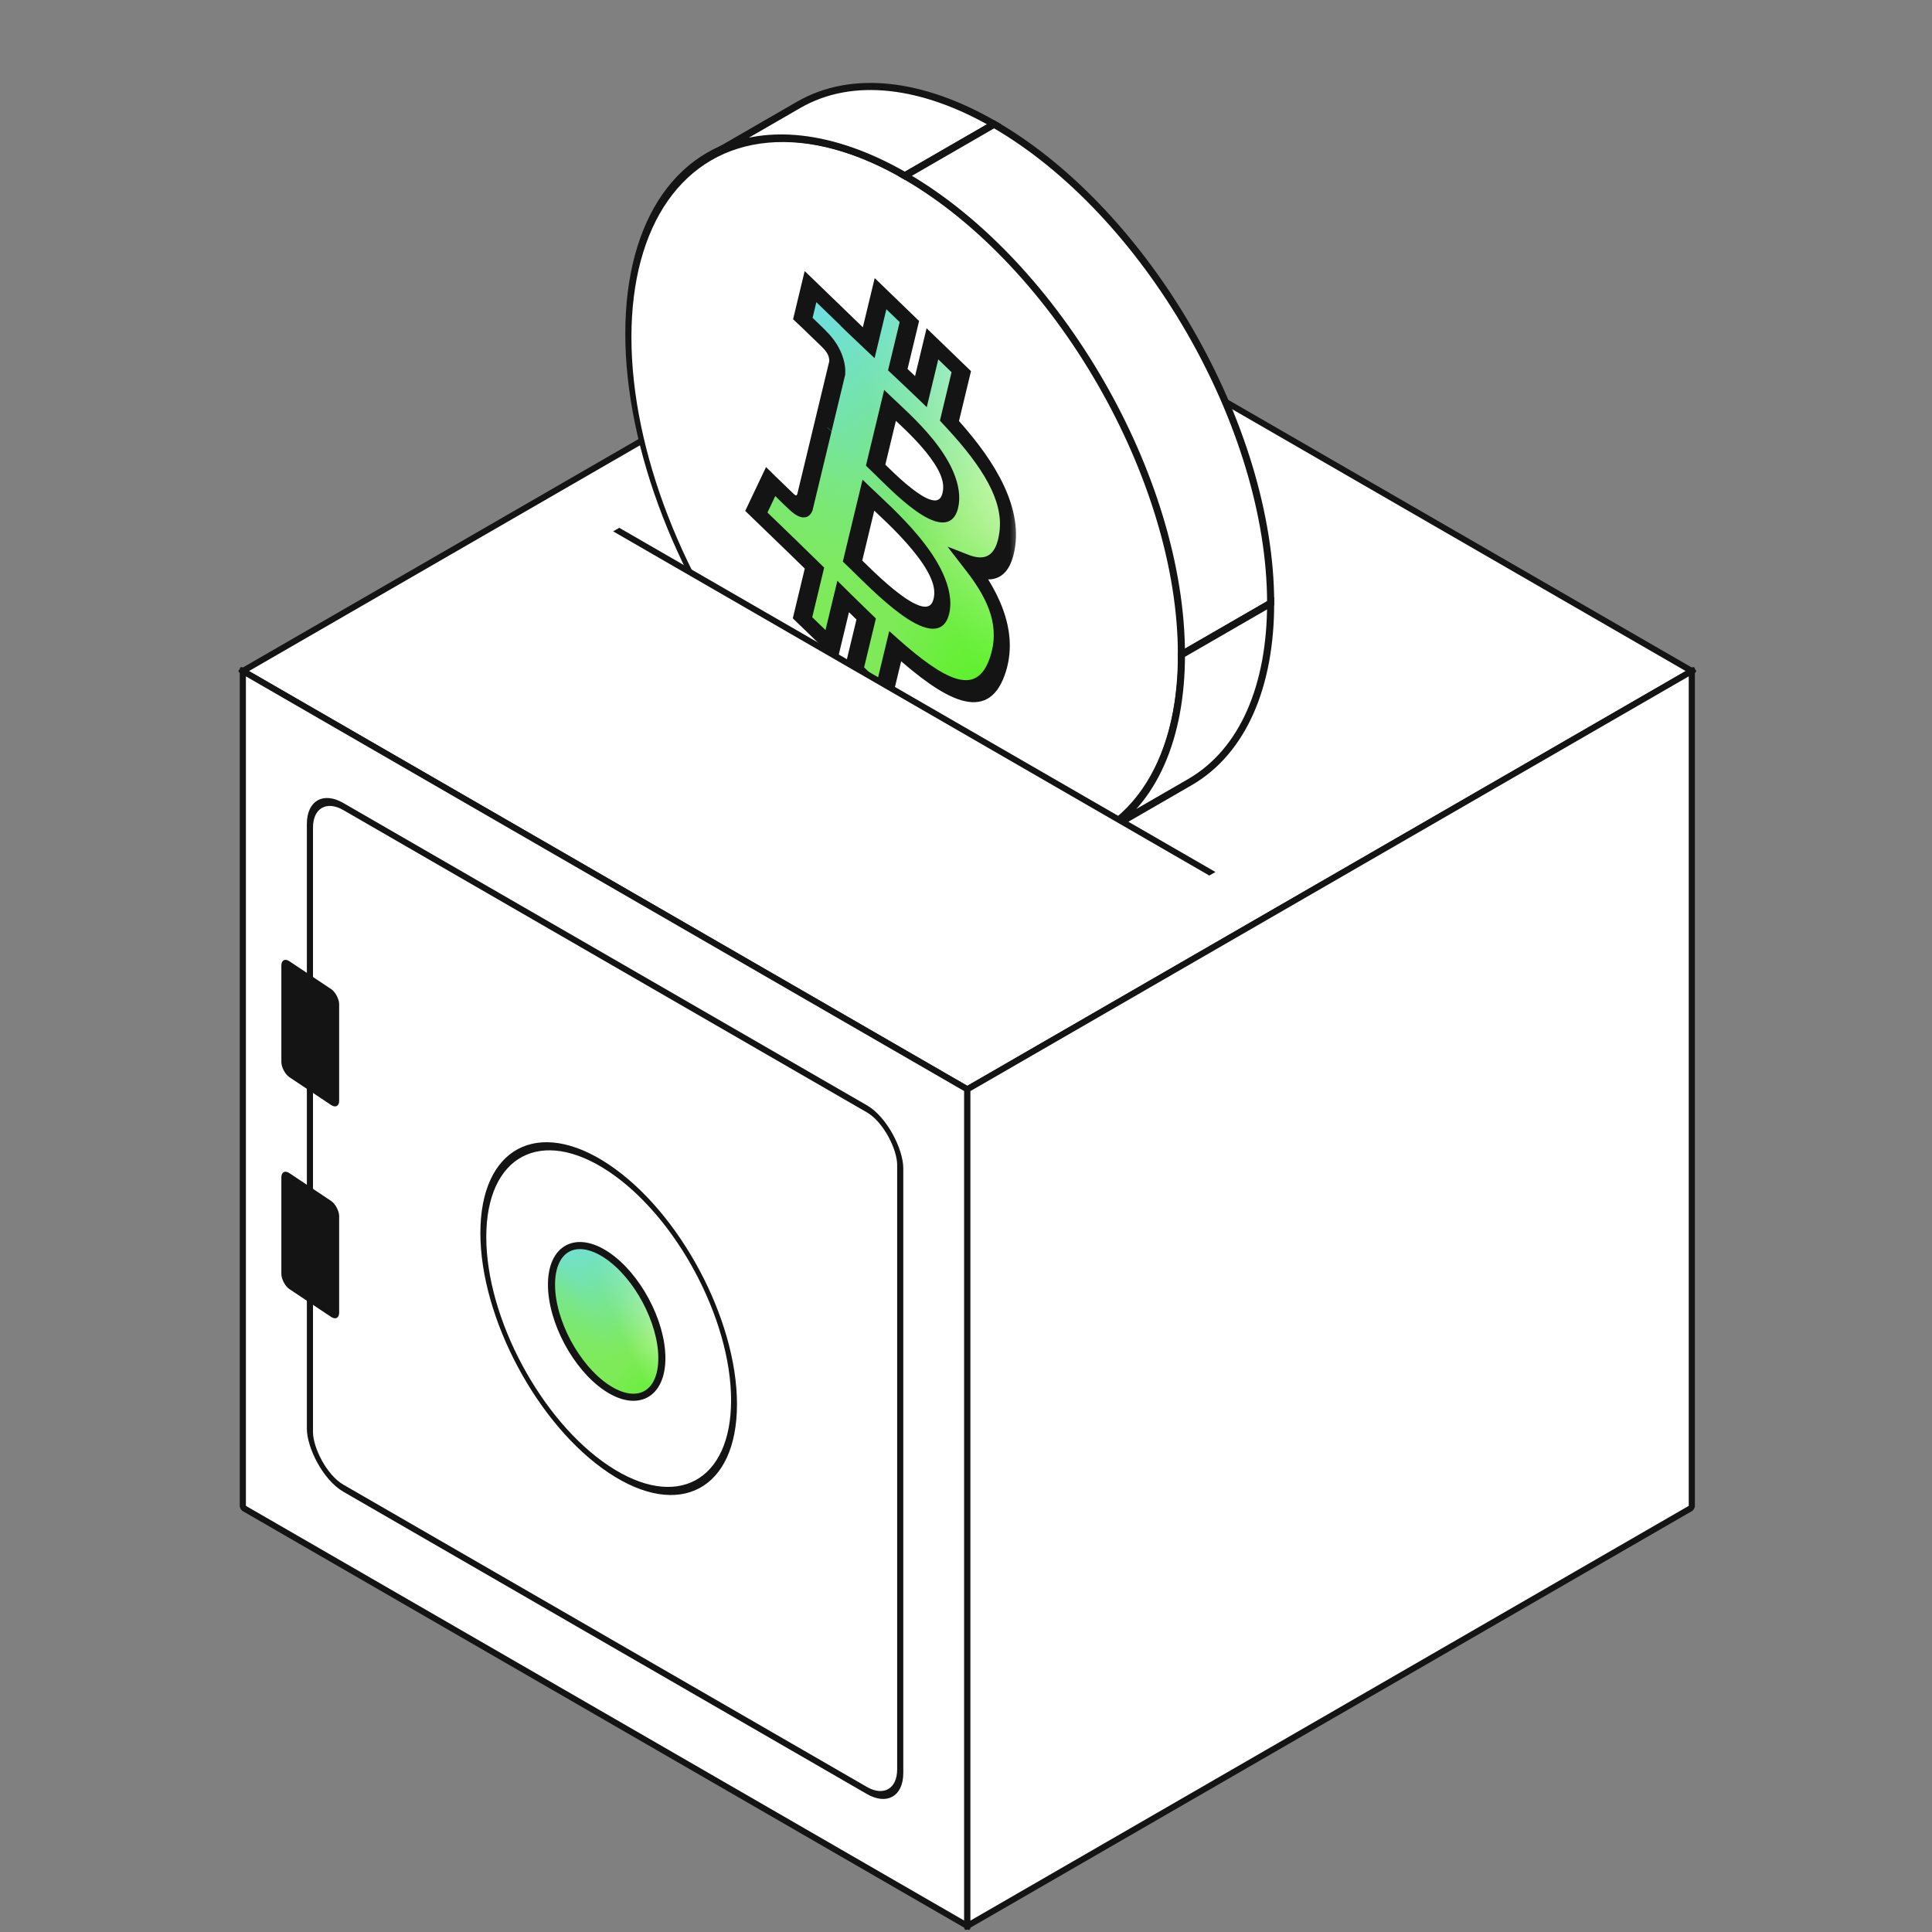 <svg width="320" height="320" viewBox="0 0 320 320" fill="none" xmlns="http://www.w3.org/2000/svg">
<rect x="0" y="0" width="320" height="320" fill="#808080" stroke="none"/>
<rect width="138.564" height="138.564" transform="matrix(0.866 0.5 -0.866 0.5 160.221 41.865)" fill="white" stroke="#141414" stroke-width="1.174" stroke-linejoin="round"/>
<rect width="138.564" height="138.564" transform="matrix(0.866 0.5 0 1 40.221 111.147)" fill="white" stroke="#141414" stroke-width="1.174" stroke-linejoin="round"/>
<rect width="112.9" height="112.9" rx="6.381" transform="matrix(0.866 0.5 0 1 51.334 130.395)" stroke="#141414" stroke-width="1.174"/>
<rect width="138.564" height="138.564" transform="matrix(0.866 -0.5 0 1 160.221 180.429)" fill="white" stroke="#141414" stroke-width="1.174" stroke-linejoin="round"/>
<path d="M100.484 207.882C103.008 209.565 105.294 212.318 106.947 215.408C108.601 218.497 109.625 221.927 109.625 224.96C109.625 227.993 108.601 230.058 106.947 230.943C105.294 231.828 103.008 231.534 100.484 229.852C97.961 228.169 95.675 225.415 94.021 222.325C92.368 219.236 91.345 215.807 91.345 212.774C91.345 209.74 92.368 207.675 94.021 206.79C95.675 205.905 97.961 206.2 100.484 207.882Z" fill="#7EEA59"/>
<path d="M100.484 207.882C103.008 209.565 105.294 212.318 106.947 215.408C108.601 218.497 109.625 221.927 109.625 224.96C109.625 227.993 108.601 230.058 106.947 230.943C105.294 231.828 103.008 231.534 100.484 229.852C97.961 228.169 95.675 225.415 94.021 222.325C92.368 219.236 91.345 215.807 91.345 212.774C91.345 209.74 92.368 207.675 94.021 206.79C95.675 205.905 97.961 206.2 100.484 207.882Z" fill="url(#paint0_radial_291_1965)"/>
<path d="M100.484 207.882C103.008 209.565 105.294 212.318 106.947 215.408C108.601 218.497 109.625 221.927 109.625 224.96C109.625 227.993 108.601 230.058 106.947 230.943C105.294 231.828 103.008 231.534 100.484 229.852C97.961 228.169 95.675 225.415 94.021 222.325C92.368 219.236 91.345 215.807 91.345 212.774C91.345 209.74 92.368 207.675 94.021 206.79C95.675 205.905 97.961 206.2 100.484 207.882Z" fill="url(#paint1_radial_291_1965)"/>
<path d="M100.484 207.882C103.008 209.565 105.294 212.318 106.947 215.408C108.601 218.497 109.625 221.927 109.625 224.96C109.625 227.993 108.601 230.058 106.947 230.943C105.294 231.828 103.008 231.534 100.484 229.852C97.961 228.169 95.675 225.415 94.021 222.325C92.368 219.236 91.345 215.807 91.345 212.774C91.345 209.74 92.368 207.675 94.021 206.79C95.675 205.905 97.961 206.2 100.484 207.882Z" fill="url(#paint2_radial_291_1965)"/>
<path d="M100.484 207.882C103.008 209.565 105.294 212.318 106.947 215.408C108.601 218.497 109.625 221.927 109.625 224.96C109.625 227.993 108.601 230.058 106.947 230.943C105.294 231.828 103.008 231.534 100.484 229.852C97.961 228.169 95.675 225.415 94.021 222.325C92.368 219.236 91.345 215.807 91.345 212.774C91.345 209.74 92.368 207.675 94.021 206.79C95.675 205.905 97.961 206.2 100.484 207.882Z" fill="url(#paint3_radial_291_1965)"/>
<path d="M100.484 207.882C103.008 209.565 105.294 212.318 106.947 215.408C108.601 218.497 109.625 221.927 109.625 224.96C109.625 227.993 108.601 230.058 106.947 230.943C105.294 231.828 103.008 231.534 100.484 229.852C97.961 228.169 95.675 225.415 94.021 222.325C92.368 219.236 91.345 215.807 91.345 212.774C91.345 209.74 92.368 207.675 94.021 206.79C95.675 205.905 97.961 206.2 100.484 207.882Z" stroke="#141414" stroke-width="1.174"/>
<circle cx="24.955" cy="24.955" r="24.955" transform="matrix(0.832 0.555 0 1 80.054 179.599)" stroke="#141414" stroke-width="1.174"/>
<rect x="0.489" y="0.913" width="10.33" height="18.03" rx="1.008" transform="matrix(0.832 0.555 0 1 46.684 158.052)" fill="#141414" stroke="#141414" stroke-width="1.174"/>
<rect x="0.489" y="0.913" width="10.33" height="18.03" rx="1.008" transform="matrix(0.832 0.555 0 1 46.684 193.148)" fill="#141414" stroke="#141414" stroke-width="1.174"/>
<circle cx="52.889" cy="52.889" r="52.889" transform="matrix(0.866 0.5 0 1 104.076 2.668)" fill="white" stroke="#141414" stroke-width="1.174"/>
<path d="M117.492 25.904C126.435 20.741 138.157 22.345 149.88 29.113L164.655 20.582C152.933 13.815 141.211 12.21 132.267 17.374L117.492 25.904Z" fill="white" stroke="#141414" stroke-width="1.174"/>
<path d="M195.683 108.447C195.683 79.237 175.176 43.718 149.88 29.113L164.655 20.582C189.952 35.187 210.459 70.707 210.459 99.916L195.683 108.447Z" fill="white" stroke="#141414" stroke-width="1.174"/>
<path d="M182.267 138.1C191.211 132.936 195.683 121.982 195.683 108.447L210.458 99.916C210.458 113.452 205.986 124.406 197.042 129.569L182.267 138.1Z" fill="white" stroke="#141414" stroke-width="1.174"/>
<mask id="path-13-outside-1_291_1965" maskUnits="userSpaceOnUse" x="122.776" y="31.26" width="45.763" height="101.509" fill="black">
<rect fill="white" x="122.776" y="31.26" width="45.763" height="101.509"/>
<path d="M150.622 53.255L148.703 61.226C149.986 62.432 151.276 63.648 152.533 64.862L154.439 56.943L159.219 61.562L157.261 69.695C163.296 76.217 167.71 82.905 166.843 89.294C166.216 93.976 163.863 94.877 160.739 93.66C165.028 99.203 167.211 104.773 165.132 110.521C162.552 117.661 156.423 114.323 148.272 107.035L146.293 115.244L141.513 110.626L143.465 102.527C142.227 101.331 140.96 100.094 139.656 98.799L137.697 106.937L132.923 102.323L134.9 94.095C133.784 93.008 132.65 91.887 131.493 90.767L125.272 84.756L127.645 79.761C127.645 79.761 131.167 83.236 131.12 83.121C132.473 84.425 133.073 83.765 133.31 83.216L136.436 70.238C136.612 70.406 136.782 70.572 136.941 70.725C136.751 70.507 136.578 70.332 136.444 70.203L138.675 60.938C138.733 59.756 138.383 57.983 136.447 56.112C136.521 56.1 132.975 52.76 132.975 52.76L134.247 47.471L140.839 53.845L140.834 53.87C141.825 54.827 142.846 55.789 143.886 56.767L145.845 48.639L150.622 53.255ZM141.209 92.921C144.449 96.048 154.444 106.568 155.921 100.419C157.465 94.008 147.075 85.157 143.834 82.025L141.209 92.921ZM145.035 77.035C147.734 79.643 156.052 88.485 157.4 82.894C158.803 77.06 150.114 69.759 147.415 67.151L145.035 77.035Z"/>
</mask>
<path d="M150.622 53.255L148.703 61.226C149.986 62.432 151.276 63.648 152.533 64.862L154.439 56.943L159.219 61.562L157.261 69.695C163.296 76.217 167.71 82.905 166.843 89.294C166.216 93.976 163.863 94.877 160.739 93.66C165.028 99.203 167.211 104.773 165.132 110.521C162.552 117.661 156.423 114.323 148.272 107.035L146.293 115.244L141.513 110.626L143.465 102.527C142.227 101.331 140.96 100.094 139.656 98.799L137.697 106.937L132.923 102.323L134.9 94.095C133.784 93.008 132.65 91.887 131.493 90.767L125.272 84.756L127.645 79.761C127.645 79.761 131.167 83.236 131.12 83.121C132.473 84.425 133.073 83.765 133.31 83.216L136.436 70.238C136.612 70.406 136.782 70.572 136.941 70.725C136.751 70.507 136.578 70.332 136.444 70.203L138.675 60.938C138.733 59.756 138.383 57.983 136.447 56.112C136.521 56.1 132.975 52.76 132.975 52.76L134.247 47.471L140.839 53.845L140.834 53.87C141.825 54.827 142.846 55.789 143.886 56.767L145.845 48.639L150.622 53.255ZM141.209 92.921C144.449 96.048 154.444 106.568 155.921 100.419C157.465 94.008 147.075 85.157 143.834 82.025L141.209 92.921ZM145.035 77.035C147.734 79.643 156.052 88.485 157.4 82.894C158.803 77.06 150.114 69.759 147.415 67.151L145.035 77.035Z" fill="#7EEA59"/>
<path d="M150.622 53.255L148.703 61.226C149.986 62.432 151.276 63.648 152.533 64.862L154.439 56.943L159.219 61.562L157.261 69.695C163.296 76.217 167.71 82.905 166.843 89.294C166.216 93.976 163.863 94.877 160.739 93.66C165.028 99.203 167.211 104.773 165.132 110.521C162.552 117.661 156.423 114.323 148.272 107.035L146.293 115.244L141.513 110.626L143.465 102.527C142.227 101.331 140.96 100.094 139.656 98.799L137.697 106.937L132.923 102.323L134.9 94.095C133.784 93.008 132.65 91.887 131.493 90.767L125.272 84.756L127.645 79.761C127.645 79.761 131.167 83.236 131.12 83.121C132.473 84.425 133.073 83.765 133.31 83.216L136.436 70.238C136.612 70.406 136.782 70.572 136.941 70.725C136.751 70.507 136.578 70.332 136.444 70.203L138.675 60.938C138.733 59.756 138.383 57.983 136.447 56.112C136.521 56.1 132.975 52.76 132.975 52.76L134.247 47.471L140.839 53.845L140.834 53.87C141.825 54.827 142.846 55.789 143.886 56.767L145.845 48.639L150.622 53.255ZM141.209 92.921C144.449 96.048 154.444 106.568 155.921 100.419C157.465 94.008 147.075 85.157 143.834 82.025L141.209 92.921ZM145.035 77.035C147.734 79.643 156.052 88.485 157.4 82.894C158.803 77.06 150.114 69.759 147.415 67.151L145.035 77.035Z" fill="url(#paint4_radial_291_1965)"/>
<path d="M150.622 53.255L148.703 61.226C149.986 62.432 151.276 63.648 152.533 64.862L154.439 56.943L159.219 61.562L157.261 69.695C163.296 76.217 167.71 82.905 166.843 89.294C166.216 93.976 163.863 94.877 160.739 93.66C165.028 99.203 167.211 104.773 165.132 110.521C162.552 117.661 156.423 114.323 148.272 107.035L146.293 115.244L141.513 110.626L143.465 102.527C142.227 101.331 140.96 100.094 139.656 98.799L137.697 106.937L132.923 102.323L134.9 94.095C133.784 93.008 132.65 91.887 131.493 90.767L125.272 84.756L127.645 79.761C127.645 79.761 131.167 83.236 131.12 83.121C132.473 84.425 133.073 83.765 133.31 83.216L136.436 70.238C136.612 70.406 136.782 70.572 136.941 70.725C136.751 70.507 136.578 70.332 136.444 70.203L138.675 60.938C138.733 59.756 138.383 57.983 136.447 56.112C136.521 56.1 132.975 52.76 132.975 52.76L134.247 47.471L140.839 53.845L140.834 53.87C141.825 54.827 142.846 55.789 143.886 56.767L145.845 48.639L150.622 53.255ZM141.209 92.921C144.449 96.048 154.444 106.568 155.921 100.419C157.465 94.008 147.075 85.157 143.834 82.025L141.209 92.921ZM145.035 77.035C147.734 79.643 156.052 88.485 157.4 82.894C158.803 77.06 150.114 69.759 147.415 67.151L145.035 77.035Z" fill="url(#paint5_radial_291_1965)"/>
<path d="M150.622 53.255L148.703 61.226C149.986 62.432 151.276 63.648 152.533 64.862L154.439 56.943L159.219 61.562L157.261 69.695C163.296 76.217 167.71 82.905 166.843 89.294C166.216 93.976 163.863 94.877 160.739 93.66C165.028 99.203 167.211 104.773 165.132 110.521C162.552 117.661 156.423 114.323 148.272 107.035L146.293 115.244L141.513 110.626L143.465 102.527C142.227 101.331 140.96 100.094 139.656 98.799L137.697 106.937L132.923 102.323L134.9 94.095C133.784 93.008 132.65 91.887 131.493 90.767L125.272 84.756L127.645 79.761C127.645 79.761 131.167 83.236 131.12 83.121C132.473 84.425 133.073 83.765 133.31 83.216L136.436 70.238C136.612 70.406 136.782 70.572 136.941 70.725C136.751 70.507 136.578 70.332 136.444 70.203L138.675 60.938C138.733 59.756 138.383 57.983 136.447 56.112C136.521 56.1 132.975 52.76 132.975 52.76L134.247 47.471L140.839 53.845L140.834 53.87C141.825 54.827 142.846 55.789 143.886 56.767L145.845 48.639L150.622 53.255ZM141.209 92.921C144.449 96.048 154.444 106.568 155.921 100.419C157.465 94.008 147.075 85.157 143.834 82.025L141.209 92.921ZM145.035 77.035C147.734 79.643 156.052 88.485 157.4 82.894C158.803 77.06 150.114 69.759 147.415 67.151L145.035 77.035Z" fill="url(#paint6_radial_291_1965)"/>
<path d="M150.622 53.255L148.703 61.226C149.986 62.432 151.276 63.648 152.533 64.862L154.439 56.943L159.219 61.562L157.261 69.695C163.296 76.217 167.71 82.905 166.843 89.294C166.216 93.976 163.863 94.877 160.739 93.66C165.028 99.203 167.211 104.773 165.132 110.521C162.552 117.661 156.423 114.323 148.272 107.035L146.293 115.244L141.513 110.626L143.465 102.527C142.227 101.331 140.96 100.094 139.656 98.799L137.697 106.937L132.923 102.323L134.9 94.095C133.784 93.008 132.65 91.887 131.493 90.767L125.272 84.756L127.645 79.761C127.645 79.761 131.167 83.236 131.12 83.121C132.473 84.425 133.073 83.765 133.31 83.216L136.436 70.238C136.612 70.406 136.782 70.572 136.941 70.725C136.751 70.507 136.578 70.332 136.444 70.203L138.675 60.938C138.733 59.756 138.383 57.983 136.447 56.112C136.521 56.1 132.975 52.76 132.975 52.76L134.247 47.471L140.839 53.845L140.834 53.87C141.825 54.827 142.846 55.789 143.886 56.767L145.845 48.639L150.622 53.255ZM141.209 92.921C144.449 96.048 154.444 106.568 155.921 100.419C157.465 94.008 147.075 85.157 143.834 82.025L141.209 92.921ZM145.035 77.035C147.734 79.643 156.052 88.485 157.4 82.894C158.803 77.06 150.114 69.759 147.415 67.151L145.035 77.035Z" fill="url(#paint7_radial_291_1965)"/>
<path d="M150.622 53.255L151.91 54.5L152.231 53.166L150.944 51.922L150.622 53.255ZM148.703 61.226L147.415 59.981L147.088 61.342L148.408 62.584L148.703 61.226ZM152.533 64.862L152.212 66.196L153.5 67.44L153.821 66.106L152.533 64.862ZM154.439 56.943L154.76 55.609L153.472 54.365L153.151 55.699L154.439 56.943ZM159.219 61.562L160.507 62.806L160.828 61.472L159.54 60.228L159.219 61.562ZM157.261 69.695L155.973 68.45L155.679 69.672L156.829 70.915L157.261 69.695ZM166.843 89.294L165.531 88.183L165.53 88.185L166.843 89.294ZM160.739 93.66L160.441 91.907L156.934 90.541L160.126 94.666L160.739 93.66ZM165.132 110.521L163.879 109.159L163.879 109.159L165.132 110.521ZM148.272 107.035L148.518 105.632L147.287 104.531L146.984 105.79L148.272 107.035ZM146.293 115.244L145.972 116.578L147.26 117.822L147.581 116.489L146.293 115.244ZM141.513 110.626L140.225 109.381L139.903 110.715L141.192 111.96L141.513 110.626ZM143.465 102.527L144.753 103.772L145.075 102.437L143.785 101.192L143.465 102.527ZM139.656 98.799L140.004 97.491L138.696 96.193L138.368 97.555L139.656 98.799ZM137.697 106.937L137.376 108.271L138.664 109.516L138.985 108.182L137.697 106.937ZM132.923 102.323L131.635 101.078L131.314 102.412L132.601 103.656L132.923 102.323ZM134.9 94.095L136.188 95.339L136.507 94.014L135.23 92.769L134.9 94.095ZM131.493 90.767L131.816 89.435L131.814 89.433L131.493 90.767ZM125.272 84.756L124.055 83.309L123.432 84.621L124.951 86.09L125.272 84.756ZM127.645 79.761L127.986 78.447L126.882 77.358L126.427 78.315L127.645 79.761ZM131.12 83.121L131.438 81.785L128.05 78.518L130.025 83.294L131.12 83.121ZM133.31 83.216L134.541 84.633L134.576 84.553L134.598 84.46L133.31 83.216ZM136.436 70.238L136.746 68.894L135.467 67.671L135.148 68.993L136.436 70.238ZM136.941 70.725L136.622 72.061L137.434 69.573L136.941 70.725ZM136.444 70.203L135.156 68.958L134.837 70.285L136.116 71.53L136.444 70.203ZM138.675 60.938L139.963 62.182L139.993 62.057L140 61.913L138.675 60.938ZM136.447 56.112L135.697 54.296L133.264 54.679L136.126 57.445L136.447 56.112ZM132.975 52.76L131.687 51.516L131.361 52.876L132.679 54.118L132.975 52.76ZM134.247 47.471L134.569 46.138L133.28 44.892L132.959 46.227L134.247 47.471ZM140.839 53.845L142.132 55.069L142.429 53.737L141.161 52.511L140.839 53.845ZM140.834 53.87L139.541 52.646L139.244 53.979L140.513 55.205L140.834 53.87ZM143.886 56.767L143.592 58.127L144.859 59.319L145.174 58.012L143.886 56.767ZM145.845 48.639L146.167 47.305L144.879 46.061L144.558 47.394L145.845 48.639ZM141.209 92.921L139.921 91.676L139.599 93.011L140.889 94.256L141.209 92.921ZM155.921 100.419L154.633 99.174L154.633 99.175L155.921 100.419ZM143.834 82.025L144.156 80.691L142.868 79.446L142.546 80.78L143.834 82.025ZM145.035 77.035L143.747 75.791L143.426 77.125L144.714 78.369L145.035 77.035ZM157.4 82.894L158.688 84.139L158.688 84.138L157.4 82.894ZM147.415 67.151L147.736 65.817L146.448 64.573L146.127 65.907L147.415 67.151ZM150.622 53.255L149.334 52.011L147.415 59.981L148.703 61.226L149.991 62.47L151.91 54.5L150.622 53.255ZM148.703 61.226L148.408 62.584C149.692 63.792 150.97 64.996 152.212 66.196L152.533 64.862L152.854 63.528C151.582 62.3 150.279 61.073 148.998 59.867L148.703 61.226ZM152.533 64.862L153.821 66.106L155.727 58.188L154.439 56.943L153.151 55.699L151.245 63.617L152.533 64.862ZM154.439 56.943L154.118 58.277L158.898 62.896L159.219 61.562L159.54 60.228L154.76 55.609L154.439 56.943ZM159.219 61.562L157.931 60.317L155.973 68.45L157.261 69.695L158.549 70.939L160.507 62.806L159.219 61.562ZM157.261 69.695L156.829 70.915C159.781 74.106 162.163 77.157 163.698 80.04C165.167 82.798 165.899 85.467 165.531 88.183L166.843 89.294L168.156 90.405C168.655 86.732 167.613 82.862 165.583 79.049C163.618 75.359 160.776 71.806 157.693 68.475L157.261 69.695ZM166.843 89.294L165.53 88.185C165.248 90.293 164.596 91.431 163.756 91.954C162.916 92.477 161.802 92.437 160.441 91.907L160.739 93.66L161.038 95.413C162.8 96.1 164.425 96.217 165.698 95.424C166.973 94.63 167.811 92.977 168.156 90.403L166.843 89.294ZM160.739 93.66L160.126 94.666C162.121 97.244 163.452 99.605 164.108 101.843C164.756 104.054 164.845 106.489 163.879 109.159L165.132 110.521L166.385 111.884C167.498 108.806 167.535 105.581 166.539 102.184C165.551 98.814 163.647 95.619 161.352 92.654L160.739 93.66ZM165.132 110.521L163.879 109.159C162.714 112.384 160.831 113.125 158.401 112.404C155.85 111.646 152.549 109.236 148.518 105.632L148.272 107.035L148.025 108.438C152.145 112.122 155.984 115.024 159.181 115.974C162.499 116.958 164.97 115.798 166.385 111.883L165.132 110.521ZM148.272 107.035L146.984 105.79L145.005 113.999L146.293 115.244L147.581 116.489L149.56 108.28L148.272 107.035ZM146.293 115.244L146.614 113.91L141.834 109.292L141.513 110.626L141.192 111.96L145.972 116.578L146.293 115.244ZM141.513 110.626L142.801 111.871L144.753 103.772L143.465 102.527L142.178 101.282L140.225 109.381L141.513 110.626ZM143.465 102.527L143.785 101.192C142.555 100.004 141.298 98.776 140.004 97.491L139.656 98.799L139.309 100.107C140.623 101.412 141.898 102.658 143.145 103.862L143.465 102.527ZM139.656 98.799L138.368 97.555L136.409 105.693L137.697 106.937L138.985 108.182L140.944 100.044L139.656 98.799ZM137.697 106.937L138.018 105.604L133.244 100.989L132.923 102.323L132.601 103.656L137.376 108.271L137.697 106.937ZM132.923 102.323L134.211 103.567L136.188 95.339L134.9 94.095L133.612 92.851L131.635 101.078L132.923 102.323ZM134.9 94.095L135.23 92.769C134.137 91.705 132.972 90.554 131.816 89.435L131.493 90.767L131.171 92.1C132.329 93.22 133.431 94.31 134.571 95.421L134.9 94.095ZM131.493 90.767L131.814 89.433L125.594 83.422L125.272 84.756L124.951 86.09L131.172 92.101L131.493 90.767ZM125.272 84.756L126.49 86.202L128.863 81.208L127.645 79.761L126.427 78.315L124.055 83.309L125.272 84.756ZM127.645 79.761C127.304 81.075 127.304 81.076 127.304 81.076C127.304 81.076 127.304 81.076 127.304 81.076C127.304 81.076 127.304 81.076 127.304 81.076C127.305 81.077 127.306 81.077 127.306 81.078C127.308 81.08 127.311 81.082 127.314 81.086C127.321 81.092 127.331 81.102 127.344 81.115C127.37 81.141 127.408 81.178 127.456 81.226C127.553 81.321 127.691 81.457 127.857 81.62C128.187 81.945 128.628 82.378 129.069 82.808C129.507 83.236 129.951 83.668 130.285 83.987C130.45 84.145 130.601 84.288 130.715 84.392C130.765 84.438 130.841 84.507 130.915 84.568C130.931 84.581 131.044 84.676 131.18 84.759C131.221 84.784 131.292 84.825 131.379 84.862C131.45 84.891 131.625 84.96 131.817 84.946C132.027 84.93 132.36 84.795 132.434 84.224C132.501 83.706 132.305 83.168 132.214 82.948L131.12 83.121L130.025 83.294C129.935 83.076 129.739 82.538 129.806 82.021C129.88 81.451 130.213 81.317 130.421 81.301C130.612 81.287 130.786 81.355 130.855 81.384C130.94 81.42 131.009 81.46 131.048 81.484C131.124 81.53 131.183 81.574 131.204 81.59C131.232 81.611 131.252 81.628 131.262 81.636C131.29 81.659 131.294 81.664 131.253 81.626C131.184 81.563 131.068 81.454 130.908 81.301C130.595 81.002 130.168 80.586 129.732 80.16C129.297 79.736 128.861 79.308 128.533 78.985C128.369 78.824 128.232 78.689 128.136 78.595C128.088 78.548 128.051 78.511 128.025 78.486C128.013 78.473 128.003 78.463 127.996 78.457C127.993 78.454 127.99 78.451 127.989 78.45C127.988 78.449 127.987 78.448 127.987 78.448C127.987 78.448 127.987 78.447 127.987 78.447C127.987 78.447 127.986 78.447 127.986 78.447C127.986 78.447 127.986 78.447 127.645 79.761ZM131.12 83.121L130.801 84.457C131.829 85.448 132.724 85.814 133.411 85.675C134.042 85.547 134.374 85.02 134.541 84.633L133.31 83.216L132.079 81.799C132.009 81.96 131.923 82.038 131.856 82.052C131.832 82.057 131.806 82.055 131.765 82.037C131.722 82.017 131.62 81.96 131.438 81.785L131.12 83.121ZM133.31 83.216L134.598 84.46L137.724 71.483L136.436 70.238L135.148 68.993L132.022 81.971L133.31 83.216ZM136.436 70.238L136.126 71.583C136.296 71.745 136.451 71.896 136.622 72.061L136.941 70.725L137.261 69.39C137.113 69.248 136.927 69.067 136.746 68.894L136.436 70.238ZM136.941 70.725L137.434 69.573C137.17 69.269 136.935 69.034 136.772 68.876L136.444 70.203L136.116 71.53C136.22 71.631 136.332 71.745 136.449 71.878L136.941 70.725ZM136.444 70.203L137.732 71.447L139.963 62.182L138.675 60.938L137.387 59.693L135.156 68.958L136.444 70.203ZM138.675 60.938L140 61.913C140.039 61.125 139.95 60.008 139.43 58.676C138.891 57.298 138.001 55.97 136.769 54.779L136.447 56.112L136.126 57.445C136.829 58.126 137.082 58.62 137.188 58.891C137.312 59.209 137.369 59.568 137.349 59.962L138.675 60.938ZM136.447 56.112L137.198 57.928C137.36 57.903 137.614 57.795 137.726 57.397C137.841 56.986 137.738 56.498 137.632 56.176C137.463 55.664 137.201 55.295 137.179 55.263C137.05 55.074 136.93 54.939 136.912 54.918C136.833 54.828 136.752 54.744 136.702 54.692C136.586 54.573 136.432 54.421 136.268 54.26C135.934 53.933 135.488 53.505 135.047 53.086C134.605 52.664 134.161 52.243 133.829 51.929C133.662 51.771 133.523 51.64 133.426 51.548C133.377 51.502 133.339 51.466 133.312 51.441C133.299 51.429 133.289 51.419 133.282 51.413C133.279 51.41 133.276 51.407 133.275 51.405C133.274 51.404 133.273 51.404 133.273 51.404C133.272 51.403 133.272 51.403 133.272 51.403C133.272 51.403 133.272 51.403 133.272 51.403C133.272 51.403 133.272 51.403 132.975 52.76C132.679 54.118 132.679 54.118 132.679 54.118C132.679 54.118 132.679 54.118 132.679 54.118C132.679 54.118 132.679 54.118 132.68 54.118C132.68 54.118 132.681 54.119 132.681 54.12C132.683 54.121 132.686 54.124 132.689 54.127C132.695 54.133 132.705 54.142 132.718 54.154C132.744 54.179 132.781 54.214 132.83 54.26C132.926 54.35 133.063 54.48 133.228 54.636C133.558 54.948 133.996 55.363 134.431 55.778C134.868 56.195 135.294 56.604 135.604 56.906C135.762 57.061 135.873 57.172 135.937 57.237C135.977 57.278 135.964 57.267 135.929 57.227C135.918 57.214 135.895 57.187 135.866 57.151C135.842 57.122 135.782 57.046 135.709 56.94C135.692 56.915 135.432 56.55 135.265 56.042C135.159 55.722 135.057 55.236 135.171 54.825C135.282 54.428 135.536 54.321 135.697 54.296L136.447 56.112ZM132.975 52.76L134.263 54.004L135.535 48.715L134.247 47.471L132.959 46.227L131.687 51.516L132.975 52.76ZM134.247 47.471L133.925 48.805L140.518 55.178L140.839 53.845L141.161 52.511L134.569 46.138L134.247 47.471ZM140.839 53.845L139.547 52.62L139.541 52.646L140.834 53.87L142.126 55.094L142.132 55.069L140.839 53.845ZM140.834 53.87L140.513 55.205C141.519 56.175 142.552 57.149 143.592 58.127L143.886 56.767L144.181 55.409C143.14 54.43 142.131 53.478 141.154 52.535L140.834 53.87ZM143.886 56.767L145.174 58.012L147.133 49.884L145.845 48.639L144.558 47.394L142.598 55.523L143.886 56.767ZM145.845 48.639L145.524 49.973L150.301 54.589L150.622 53.255L150.944 51.922L146.167 47.305L145.845 48.639ZM141.209 92.921L140.889 94.256C142.41 95.724 145.903 99.323 149.157 101.696C150.79 102.886 152.517 103.888 153.985 104.097C155.523 104.316 156.731 103.652 157.209 101.663L155.921 100.419L154.633 99.175C154.372 100.259 153.778 100.587 152.924 100.465C152.002 100.334 150.751 99.663 149.295 98.601C146.373 96.47 143.248 93.245 141.529 91.586L141.209 92.921ZM155.921 100.419L157.209 101.663C157.699 99.629 157.232 97.302 156.185 94.995C155.187 92.796 153.71 90.71 152.22 88.905C149.264 85.323 145.642 82.128 144.156 80.691L143.834 82.025L143.513 83.358C145.267 85.054 148.46 87.851 151.123 91.079C152.443 92.68 153.476 94.205 154.094 95.566C154.662 96.82 154.915 98.003 154.633 99.174L155.921 100.419ZM143.834 82.025L142.546 80.78L139.921 91.676L141.209 92.921L142.497 94.166L145.122 83.27L143.834 82.025ZM145.035 77.035L144.714 78.369C145.955 79.568 148.91 82.635 151.675 84.601C153.069 85.591 154.569 86.419 155.859 86.525C157.213 86.637 158.253 85.943 158.688 84.139L157.4 82.894L156.112 81.649C155.873 82.64 155.367 82.937 154.698 82.882C153.966 82.822 152.964 82.324 151.773 81.477C149.368 79.768 146.814 77.11 145.356 75.701L145.035 77.035ZM157.4 82.894L158.688 84.138C159.132 82.293 158.779 80.212 157.89 78.13C157.043 76.145 155.775 74.306 154.512 72.748C152.02 69.673 148.938 66.978 147.736 65.817L147.415 67.151L147.094 68.485C148.591 69.931 151.202 72.192 153.379 74.878C154.45 76.2 155.26 77.443 155.732 78.55C156.163 79.558 156.37 80.578 156.112 81.649L157.4 82.894ZM147.415 67.151L146.127 65.907L143.747 75.791L145.035 77.035L146.323 78.28L148.703 68.396L147.415 67.151Z" fill="#141414" mask="url(#path-13-outside-1_291_1965)"/>
<path d="M102.065 87.715L200.806 144.723L152.361 172.693L53.62 115.685L102.065 87.715Z" fill="white"/>
<path d="M102.065 87.715L101.556 88.009L200.297 145.017L200.806 144.723L201.315 144.43L102.573 87.421L102.065 87.715Z" fill="#141414"/>
<defs>
<radialGradient id="paint0_radial_291_1965" cx="0" cy="0" r="1" gradientTransform="matrix(-10.148 12.374 -15.925 -33.52 113.415 209.696)" gradientUnits="userSpaceOnUse">
<stop stop-color="#F4FFE6"/>
<stop offset="1" stop-color="#F4FFE6" stop-opacity="0"/>
</radialGradient>
<radialGradient id="paint1_radial_291_1965" cx="0" cy="0" r="1" gradientTransform="matrix(7.202 25.019 -26.421 7.915 93.938 199.945)" gradientUnits="userSpaceOnUse">
<stop offset="0.172" stop-color="#6FDFDE"/>
<stop offset="1" stop-color="#6FDFDE" stop-opacity="0"/>
</radialGradient>
<radialGradient id="paint2_radial_291_1965" cx="0" cy="0" r="1" gradientTransform="matrix(7.856 -8.78 11.664 25.508 93.283 230.51)" gradientUnits="userSpaceOnUse">
<stop stop-color="#7EEA59"/>
<stop offset="1" stop-color="#7EEA59" stop-opacity="0"/>
</radialGradient>
<radialGradient id="paint3_radial_291_1965" cx="0" cy="0" r="1" gradientTransform="matrix(-7.529 -19.307 11.888 -9.068 111.942 244.297)" gradientUnits="userSpaceOnUse">
<stop stop-color="#40F700"/>
<stop offset="1" stop-color="#40F700" stop-opacity="0"/>
</radialGradient>
<radialGradient id="paint4_radial_291_1965" cx="0" cy="0" r="1" gradientTransform="matrix(-17.46 31.95 -27.401 -70.43 168.36 56.282)" gradientUnits="userSpaceOnUse">
<stop stop-color="#F4FFE6"/>
<stop offset="1" stop-color="#F4FFE6" stop-opacity="0"/>
</radialGradient>
<radialGradient id="paint5_radial_291_1965" cx="0" cy="0" r="1" gradientTransform="matrix(12.391 54.307 -45.46 27.835 134.848 41.307)" gradientUnits="userSpaceOnUse">
<stop offset="0.172" stop-color="#6FDFDE"/>
<stop offset="1" stop-color="#6FDFDE" stop-opacity="0"/>
</radialGradient>
<radialGradient id="paint6_radial_291_1965" cx="0" cy="0" r="1" gradientTransform="matrix(13.518 -22.913 20.068 53.763 133.721 111.16)" gradientUnits="userSpaceOnUse">
<stop stop-color="#7EEA59"/>
<stop offset="1" stop-color="#7EEA59" stop-opacity="0"/>
</radialGradient>
<radialGradient id="paint7_radial_291_1965" cx="0" cy="0" r="1" gradientTransform="matrix(-12.955 -41.176 20.454 -25.066 165.826 135.633)" gradientUnits="userSpaceOnUse">
<stop stop-color="#40F700"/>
<stop offset="1" stop-color="#40F700" stop-opacity="0"/>
</radialGradient>
</defs>
</svg>
